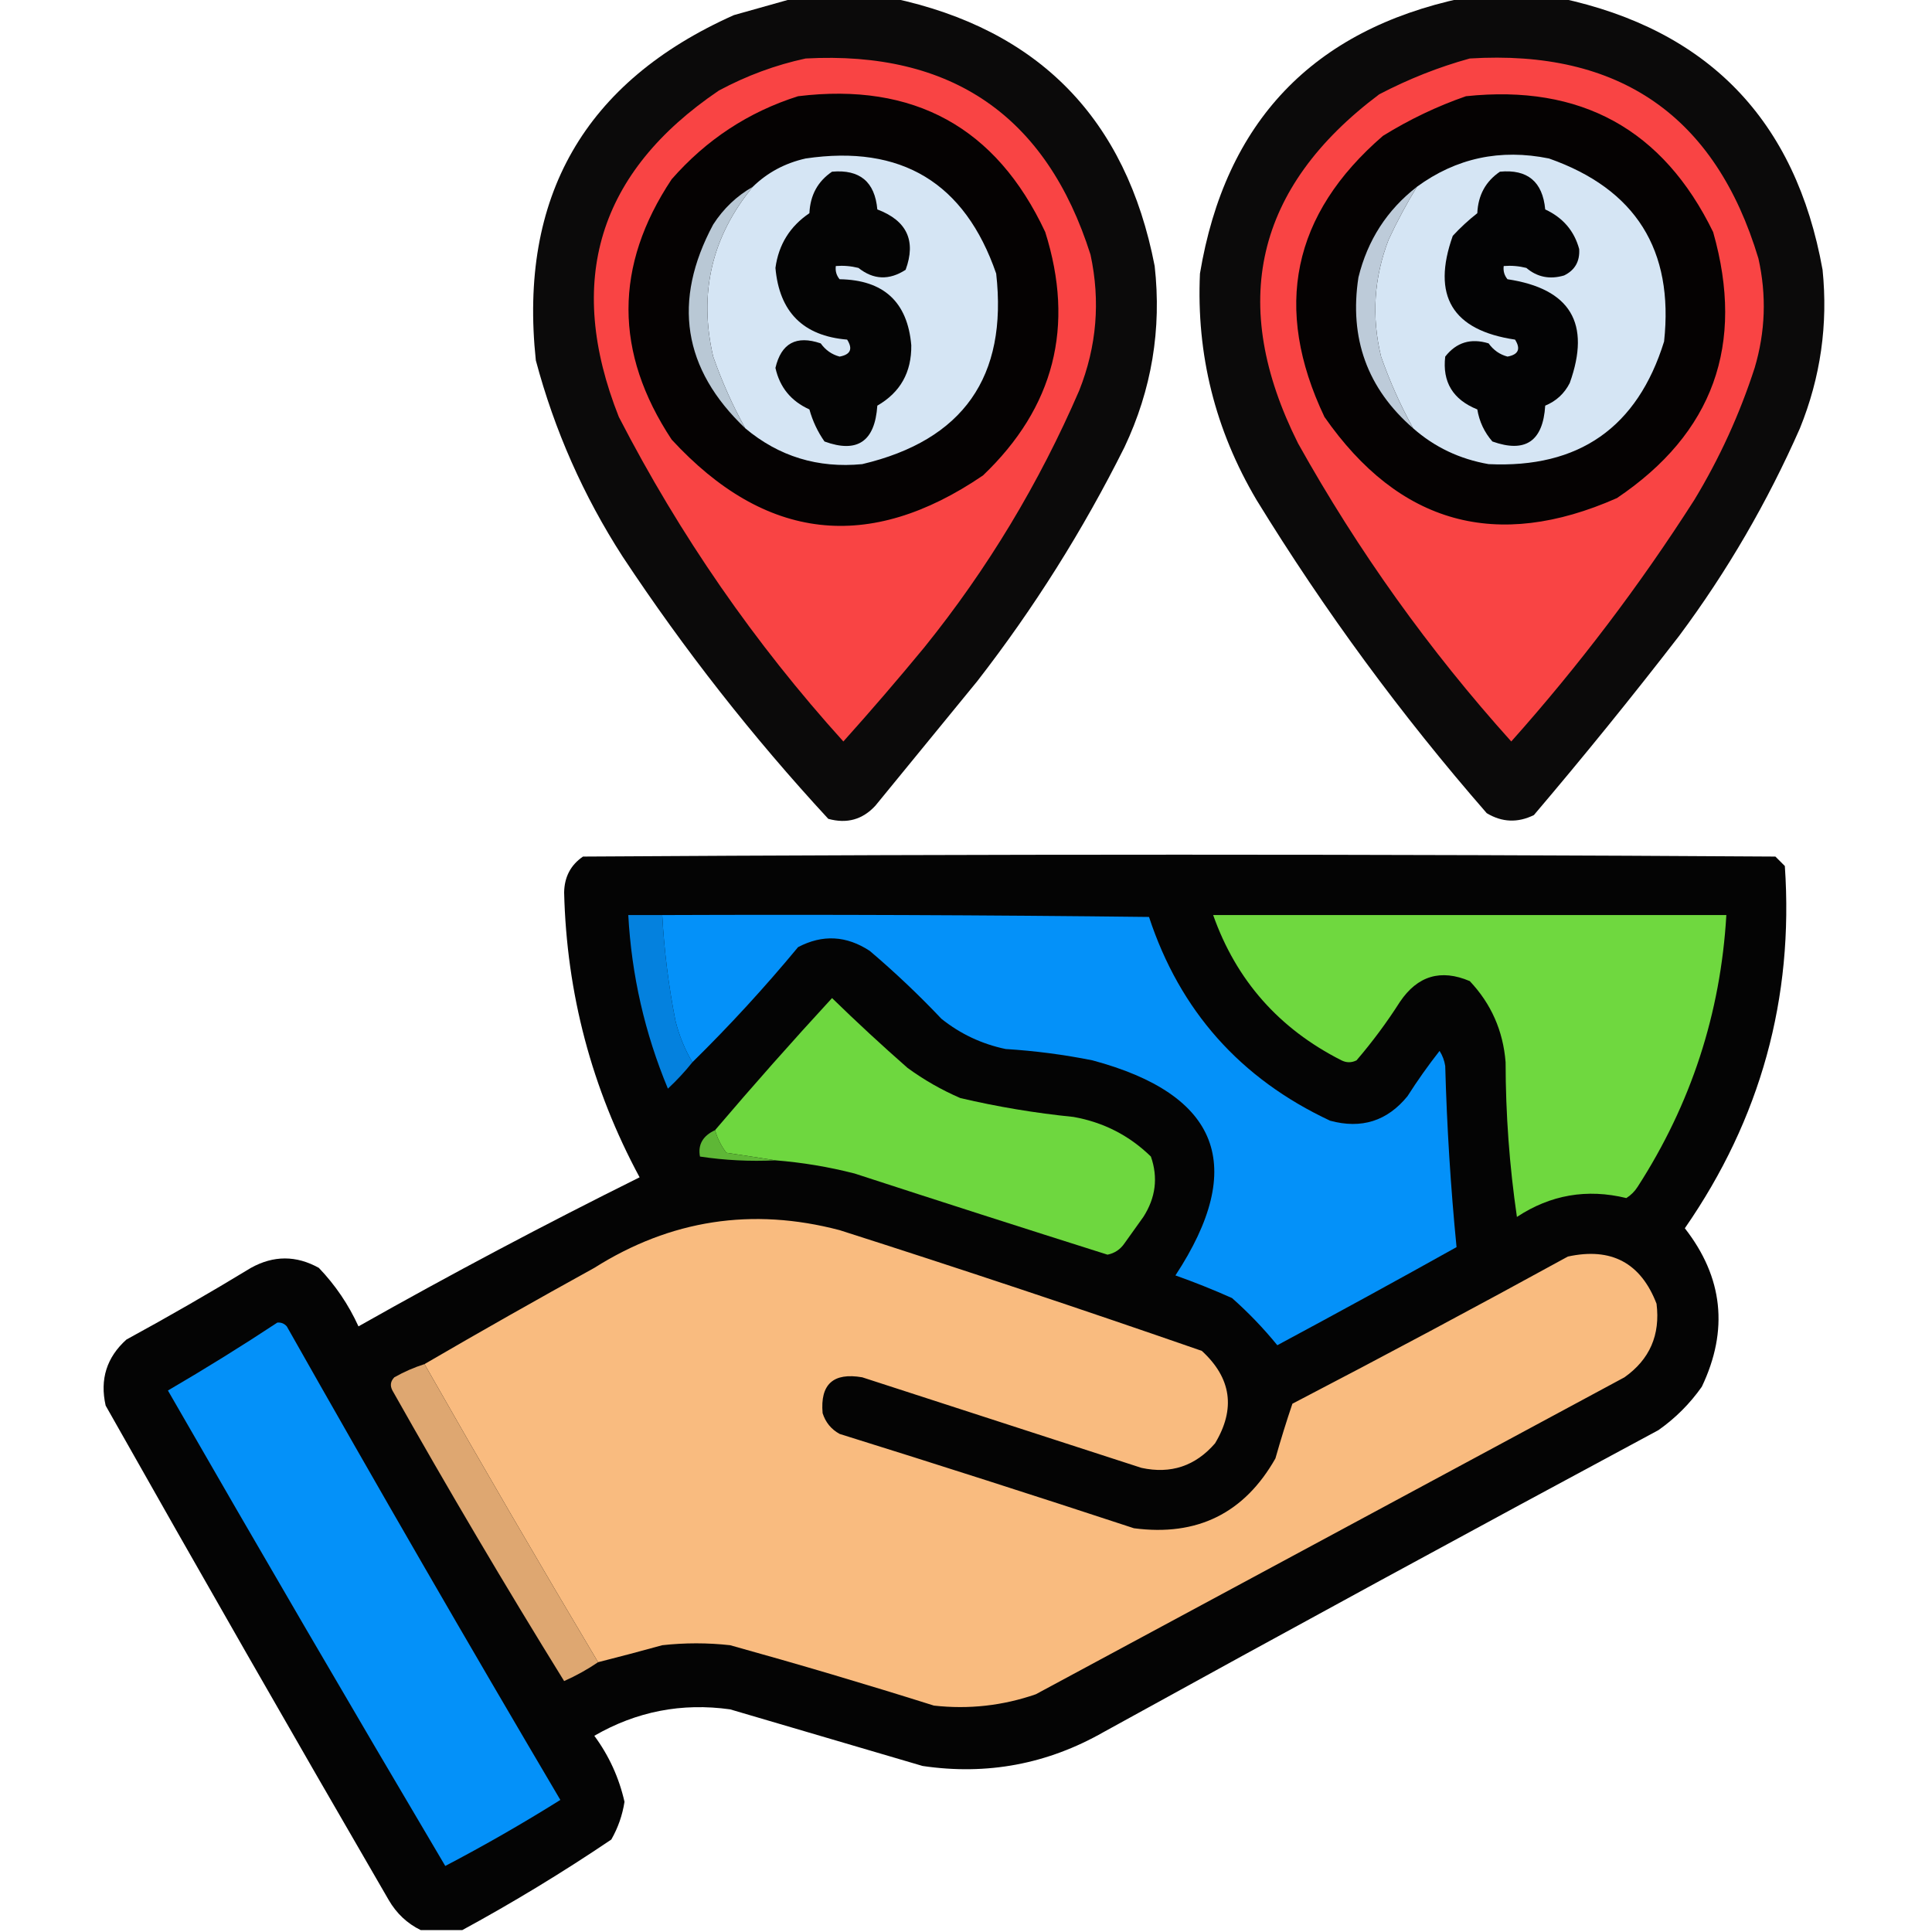 <svg xmlns="http://www.w3.org/2000/svg" fill-rule="evenodd" clip-rule="evenodd" image-rendering="optimizeQuality" shape-rendering="geometricPrecision" text-rendering="geometricPrecision" viewBox="0 0 512 512"><path fill="#020000" d="M 210.5,-0.5 C 219.167,-0.5 227.833,-0.5 236.5,-0.5C 275.268,7.77 298.435,31.436 306,70.5C 307.874,87.255 305.207,103.255 298,118.5C 287.001,140.515 274.001,161.182 259,180.5C 250,191.5 241,202.5 232,213.5C 228.604,217.203 224.437,218.369 219.5,217C 199.426,195.268 181.259,172.101 165,147.5C 154.609,131.384 146.942,114.05 142,95.5C 137.413,52.159 154.913,21.659 194.5,4C 199.956,2.473 205.289,0.973 210.5,-0.5 Z" opacity=".959"/><path fill="#020000" d="M 387.5,-0.5 C 396.167,-0.5 404.833,-0.5 413.5,-0.5C 452.713,7.882 475.88,31.882 483,71.5C 484.474,85.989 482.474,99.989 477,113.5C 468.361,133.109 457.694,151.442 445,168.5C 432.546,184.623 419.712,200.456 406.5,216C 402.219,218.109 398.052,217.942 394,215.5C 371.35,189.519 351.017,161.853 333,132.5C 322.03,113.951 317.03,93.951 318,72.5C 324.69,32.313 347.857,7.98 387.5,-0.5 Z" opacity=".958"/><path fill="#f94444" d="M213.5 15.5C252.194 13.415 277.361 30.749 289 67.5 291.647 79.809 290.647 91.809 286 103.5 275.377 128.094 261.71 150.761 245 171.5 237.991 180.006 230.824 188.339 223.5 196.5 199.979 170.484 180.146 141.817 164 110.5 149.712 74.465 158.546 45.632 190.5 24 197.88 20.044 205.547 17.211 213.5 15.5ZM389.5 15.5C429.144 13.052 454.644 30.718 466 68.5 468.184 78.254 467.851 87.921 465 97.5 461.02 109.794 455.686 121.46 449 132.5 434.53 155.134 418.363 176.468 400.5 196.5 378.735 172.318 359.901 145.985 344 117.5 325.46 80.503 332.626 49.67 365.5 25 373.272 20.936 381.272 17.769 389.5 15.5Z"/><path fill="#050202" d="M211.5 25.5C242.198 21.759 264.031 33.759 277 61.5 284.881 86.478 279.381 107.978 260.5 126 230.301 146.568 202.801 143.401 178 116.5 162.746 93.419 162.746 70.419 178 47.5 187.205 36.994 198.372 29.66 211.5 25.5ZM388.5 25.5C418.908 22.281 440.741 34.281 454 61.5 462.506 91.325 454.006 114.825 428.5 132 396.644 146.08 370.81 138.913 351 110.5 337.264 81.625 342.43 56.792 366.5 36 373.54 31.645 380.873 28.145 388.5 25.5Z"/><path fill="#d5e5f4" d="M197.5 113.5C194.17 107.497 191.336 101.163 189 94.5 185.113 77.718 188.613 62.718 199.5 49.5 203.371 45.728 208.038 43.228 213.5 42 238.851 38.253 255.685 48.419 264 72.5 267.081 99.842 255.248 116.676 228.5 123 216.748 124.136 206.415 120.97 197.5 113.5ZM374.5 113.5C371.17 107.497 368.336 101.163 366 94.5 363.438 83.925 364.105 73.592 368 63.5 370.271 58.62 372.771 53.954 375.5 49.5 385.926 41.875 397.593 39.375 410.5 42 433.46 50.081 443.627 66.248 441 90.5 433.924 113.295 418.424 124.128 394.5 123 386.84 121.668 380.174 118.501 374.5 113.5Z"/><path fill="#040404" d="M 220.5,45.5 C 227.846,44.848 231.846,48.181 232.5,55.5C 240.332,58.461 242.832,63.795 240,71.5C 235.637,74.326 231.47,74.16 227.5,71C 225.527,70.504 223.527,70.338 221.5,70.5C 221.33,71.822 221.663,72.989 222.5,74C 234.178,74.182 240.511,80.015 241.5,91.5C 241.588,98.665 238.588,103.998 232.5,107.5C 231.859,117.008 227.192,120.175 218.5,117C 216.694,114.427 215.36,111.593 214.5,108.5C 209.639,106.31 206.639,102.643 205.5,97.5C 207.031,90.956 211.031,88.789 217.5,91C 218.777,92.786 220.444,93.952 222.5,94.5C 225.396,93.976 226.063,92.476 224.5,90C 212.866,89.032 206.532,82.699 205.5,71C 206.34,64.819 209.34,59.985 214.5,56.5C 214.715,51.727 216.715,48.06 220.5,45.5 Z"/><path fill="#030304" d="M 397.5,45.5 C 404.809,44.806 408.809,48.139 409.5,55.5C 414.193,57.683 417.193,61.183 418.5,66C 418.699,69.274 417.366,71.607 414.5,73C 410.712,74.116 407.378,73.45 404.5,71C 402.527,70.504 400.527,70.338 398.5,70.5C 398.33,71.822 398.663,72.989 399.5,74C 416.171,76.513 421.671,85.68 416,101.5C 414.581,104.296 412.415,106.296 409.5,107.5C 408.906,116.95 404.239,120.117 395.5,117C 393.374,114.567 392.041,111.734 391.5,108.5C 385.039,105.902 382.205,101.235 383,94.5C 385.955,90.724 389.788,89.557 394.5,91C 395.777,92.786 397.444,93.952 399.5,94.5C 402.396,93.976 403.063,92.476 401.5,90C 384.849,87.532 379.349,78.366 385,62.5C 387.016,60.316 389.183,58.316 391.5,56.5C 391.715,51.727 393.715,48.06 397.5,45.5 Z"/><path fill="#b9c8d5" d="M 199.5,49.5 C 188.613,62.718 185.113,77.718 189,94.5C 191.336,101.163 194.17,107.497 197.5,113.5C 180.964,97.787 178.131,79.787 189,59.5C 191.732,55.266 195.232,51.932 199.5,49.5 Z"/><path fill="#bdcbd9" d="M 375.5,49.5 C 372.771,53.954 370.271,58.62 368,63.5C 364.105,73.591 363.438,83.925 366,94.5C 368.336,101.163 371.17,107.497 374.5,113.5C 362.354,102.967 357.52,89.634 360,73.5C 362.426,63.628 367.593,55.628 375.5,49.5 Z"/><path fill="#010101" d="M 122.5,511.5 C 118.833,511.5 115.167,511.5 111.5,511.5C 107.907,509.744 105.074,507.077 103,503.5C 77.747,459.996 52.747,416.33 28,372.5C 26.428,365.551 28.261,359.718 33.5,355C 44.663,348.919 55.663,342.586 66.5,336C 72.5,332.667 78.5,332.667 84.5,336C 88.866,340.561 92.366,345.728 95,351.5C 119.469,337.682 144.302,324.515 169.5,312C 156.824,288.465 150.158,263.299 149.5,236.5C 149.578,232.389 151.245,229.222 154.5,227C 259.833,226.333 365.167,226.333 470.5,227C 471.333,227.833 472.167,228.667 473,229.5C 475.407,264.531 466.574,296.531 446.5,325.5C 456.645,338.505 458.145,352.505 451,367.5C 447.833,372 444,375.833 439.5,379C 390.34,405.413 341.34,432.079 292.5,459C 277.563,467.52 261.563,470.52 244.5,468C 227.505,463.002 210.505,458.002 193.5,453C 180.69,451.203 168.69,453.536 157.5,460C 161.382,465.266 164.049,471.099 165.5,477.5C 164.945,481.054 163.779,484.387 162,487.5C 149.186,496.154 136.019,504.154 122.5,511.5 Z" opacity=".982"/><path fill="#0481de" d="M 175.5,242.5 C 176.01,251.91 177.176,261.243 179,270.5C 179.994,274.474 181.494,278.14 183.5,281.5C 181.539,283.963 179.372,286.297 177,288.5C 170.872,273.783 167.372,258.45 166.5,242.5C 169.5,242.5 172.5,242.5 175.5,242.5 Z"/><path fill="#0491f9" d="M 175.5,242.5 C 218.501,242.333 261.501,242.5 304.5,243C 312.677,267.849 328.677,285.849 352.5,297C 360.809,299.251 367.643,297.085 373,290.5C 375.639,286.361 378.472,282.361 381.5,278.5C 382.281,279.729 382.781,281.062 383,282.5C 383.435,298.585 384.435,314.585 386,330.5C 370.247,339.294 354.413,347.96 338.5,356.5C 334.837,352.003 330.837,347.837 326.5,344C 321.58,341.804 316.58,339.804 311.5,338C 330.529,309.036 323.195,290.036 289.5,281C 281.902,279.48 274.235,278.48 266.5,278C 260.178,276.672 254.511,274.005 249.5,270C 243.469,263.634 237.136,257.634 230.5,252C 224.307,247.931 217.973,247.597 211.5,251C 202.669,261.663 193.336,271.829 183.5,281.5C 181.494,278.14 179.994,274.474 179,270.5C 177.176,261.243 176.01,251.91 175.5,242.5 Z"/><path fill="#6fd83f" d="M 321.5,242.5 C 366.833,242.5 412.167,242.5 457.5,242.5C 455.977,268.57 448.143,292.57 434,314.5C 433.221,315.728 432.221,316.728 431,317.5C 420.565,314.96 410.898,316.627 402,322.5C 400.015,308.935 399.015,295.269 399,281.5C 398.339,273.17 395.173,266.003 389.5,260C 381.836,256.742 375.669,258.576 371,265.5C 367.532,270.934 363.699,276.101 359.5,281C 358.167,281.667 356.833,281.667 355.5,281C 338.954,272.63 327.621,259.796 321.5,242.5 Z"/><path fill="#6ed73f" d="M 205.5,307.5 C 201.316,306.834 196.982,306.167 192.5,305.5C 191.117,303.68 190.117,301.68 189.5,299.5C 199.601,287.636 209.934,275.97 220.5,264.5C 227.016,270.851 233.683,277.017 240.5,283C 244.841,286.172 249.508,288.839 254.5,291C 264.38,293.316 274.38,294.983 284.5,296C 292.455,297.422 299.288,300.922 305,306.5C 306.939,312.067 306.272,317.401 303,322.5C 301.333,324.833 299.667,327.167 298,329.5C 296.883,331.124 295.383,332.124 293.5,332.5C 271.136,325.434 248.802,318.268 226.5,311C 219.594,309.228 212.594,308.061 205.5,307.5 Z"/><path fill="#5eb736" d="M 189.5,299.5 C 190.117,301.68 191.117,303.68 192.5,305.5C 196.982,306.167 201.316,306.834 205.5,307.5C 198.8,307.83 192.134,307.497 185.5,306.5C 184.912,303.349 186.245,301.015 189.5,299.5 Z"/><path fill="#f9bb7f" d="M 158.5,440.5 C 142.929,414.366 127.596,388.033 112.5,361.5C 127.333,352.864 142.333,344.364 157.5,336C 177.688,323.253 199.355,319.92 222.5,326C 254.637,336.268 286.637,346.934 318.5,358C 326.337,365.19 327.503,373.356 322,382.5C 316.789,388.522 310.289,390.688 302.5,389C 277.833,381 253.167,373 228.5,365C 220.829,363.674 217.329,366.841 218,374.5C 218.774,376.939 220.274,378.773 222.5,380C 248.562,388.132 274.562,396.465 300.5,405C 317.246,407.21 329.746,401.043 338,386.5C 339.408,381.535 340.908,376.701 342.5,372C 366.992,359.255 391.325,346.255 415.5,333C 426.991,330.493 434.824,334.66 439,345.5C 440.029,353.763 437.196,360.263 430.5,365C 378.48,393.033 326.48,421.033 274.5,449C 265.734,452.031 256.734,453.031 247.5,452C 229.598,446.357 211.598,441.024 193.5,436C 187.5,435.333 181.5,435.333 175.5,436C 169.834,437.565 164.168,439.065 158.5,440.5 Z"/><path fill="#0491f9" d="M 73.5,350.5 C 74.496,350.414 75.329,350.748 76,351.5C 99.788,393.579 123.954,435.412 148.5,477C 138.562,483.219 128.395,489.053 118,494.5C 93.26,452.693 68.76,410.693 44.5,368.5C 54.398,362.725 64.065,356.725 73.5,350.5 Z"/><path fill="#dea771" d="M 112.5,361.5 C 127.596,388.033 142.929,414.366 158.5,440.5C 155.724,442.392 152.724,444.059 149.5,445.5C 133.844,420.199 118.677,394.532 104,368.5C 103.316,367.216 103.483,366.049 104.5,365C 107.071,363.546 109.738,362.38 112.5,361.5 Z"/></svg>
